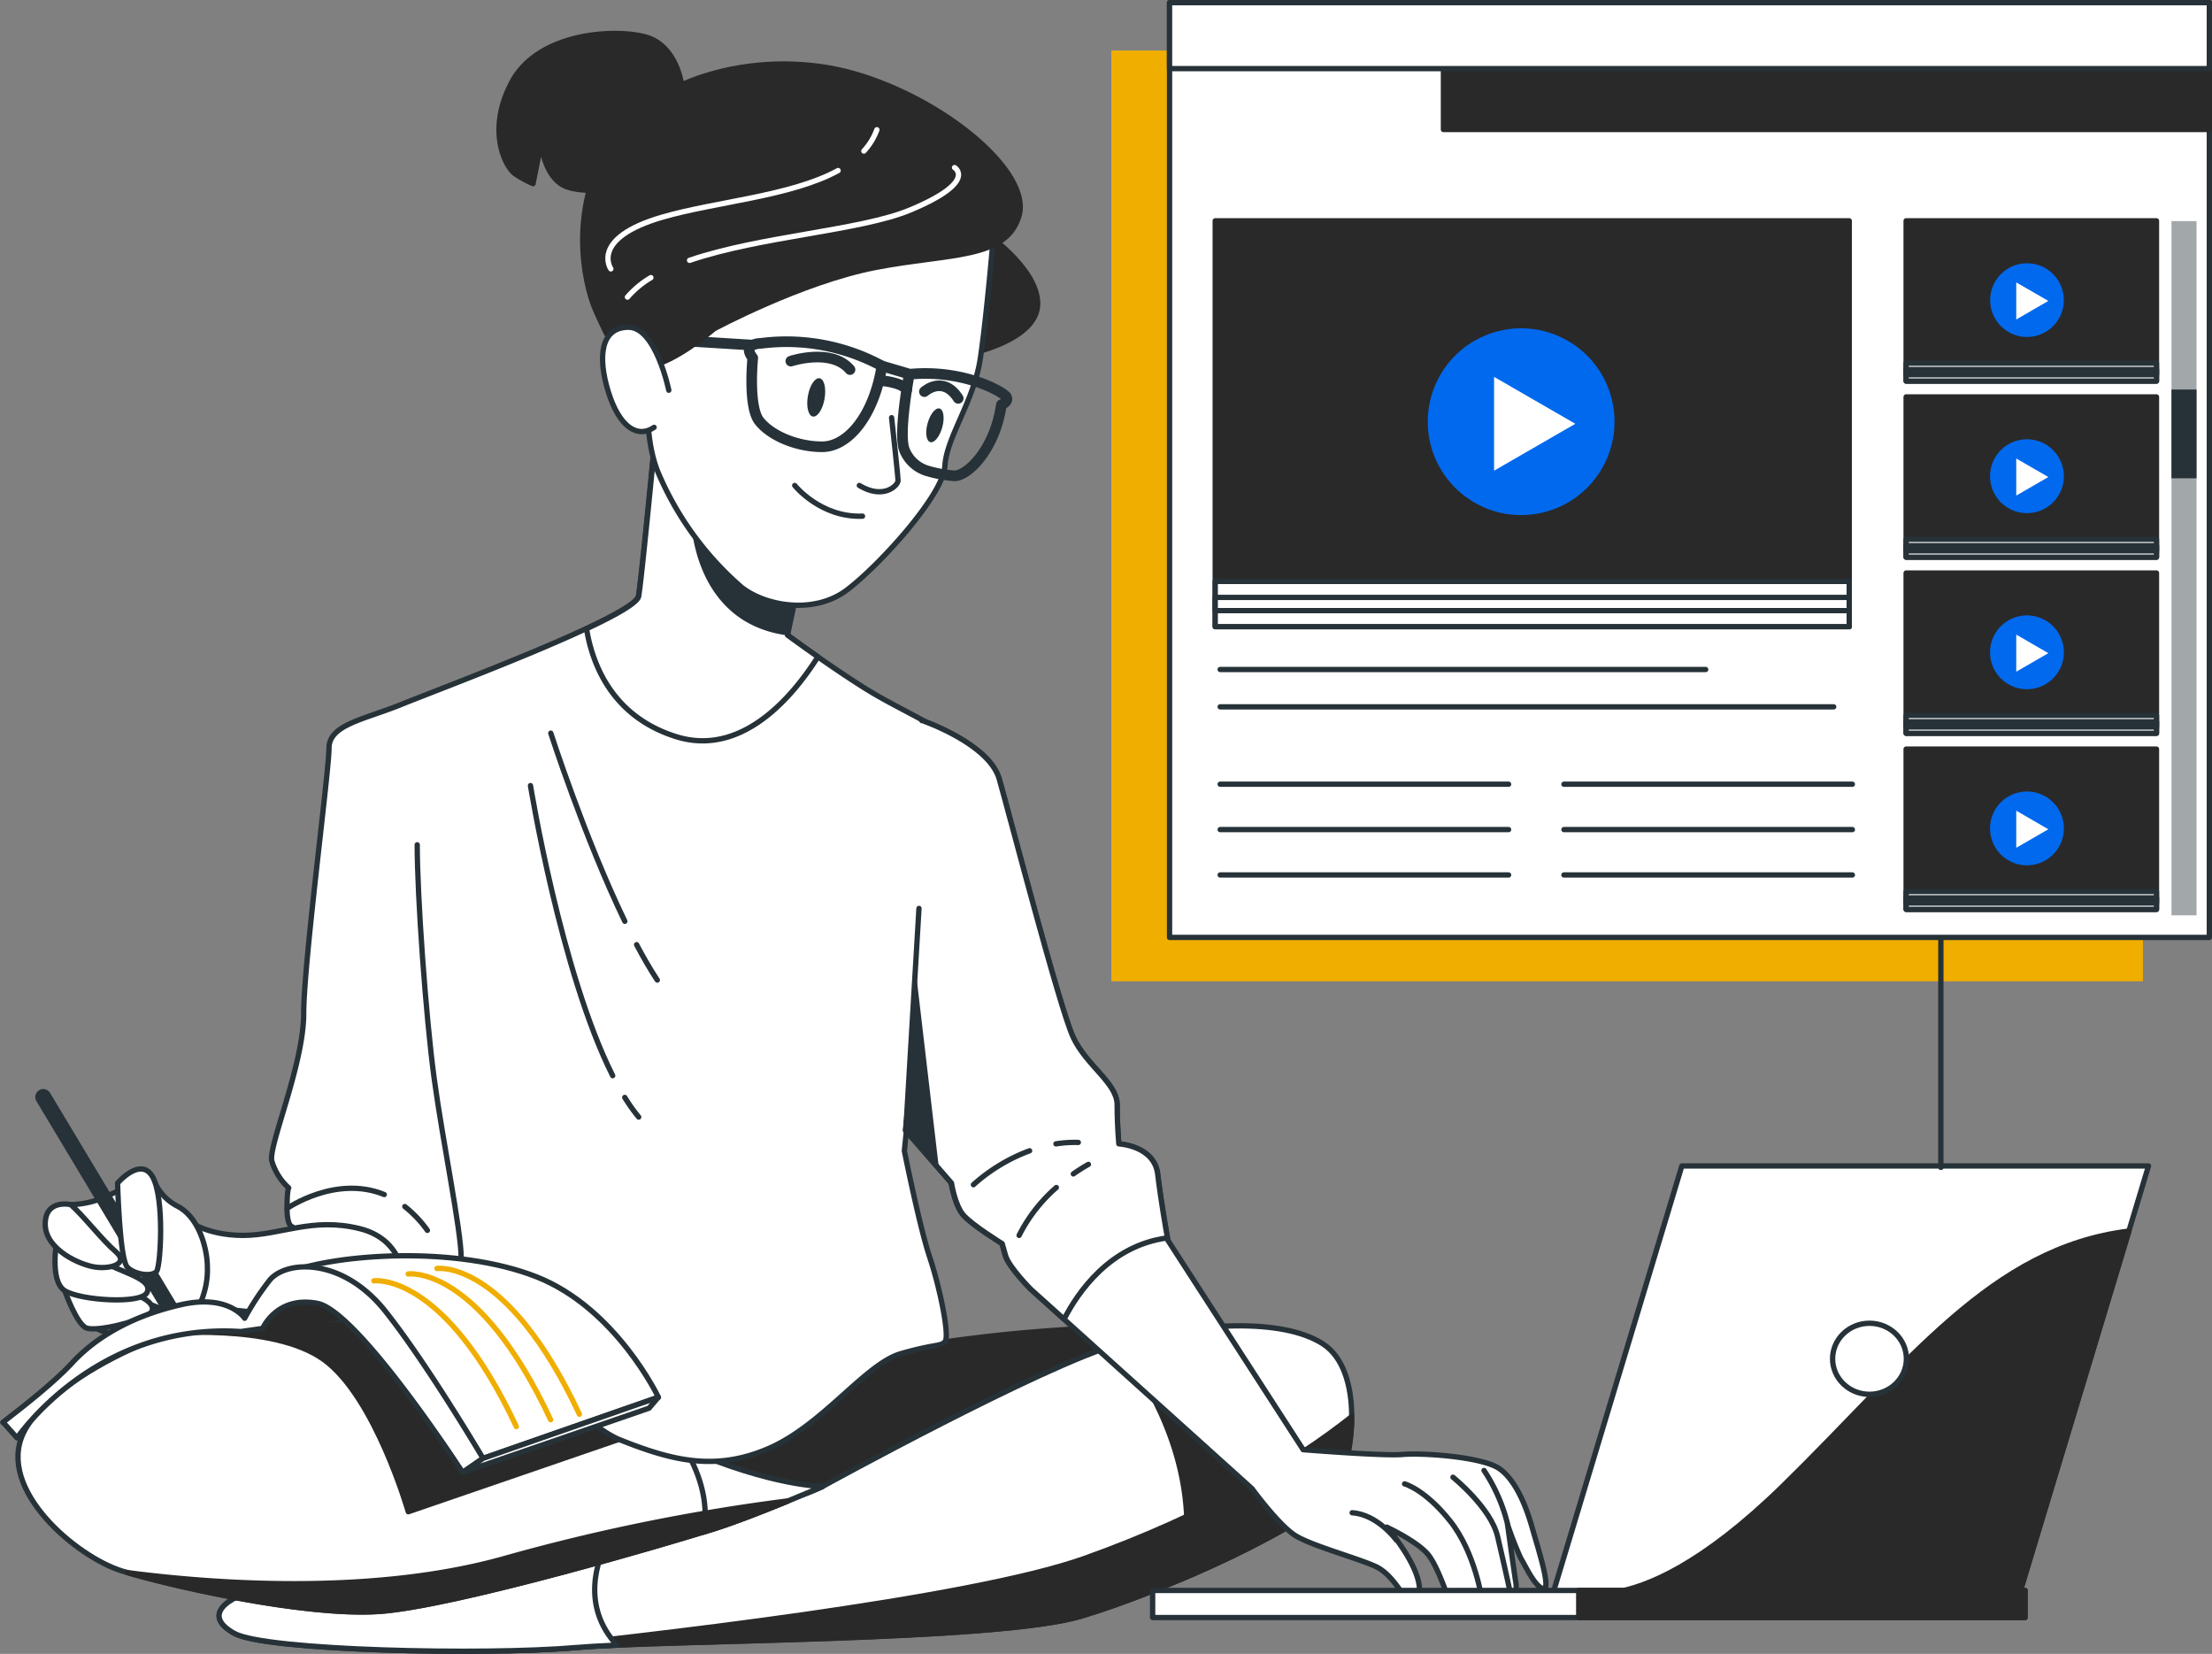 <?xml version="1.0" encoding="UTF-8"?> <svg xmlns="http://www.w3.org/2000/svg" viewBox="0 0 415.98 310.97"><rect x="0" y="0" width="415.98" height="310.97" fill="#808080" stroke="none"/> <defs> <style>.cls-1{fill:#292929;stroke:#292929;}.cls-1,.cls-2,.cls-3,.cls-5,.cls-6,.cls-7,.cls-8,.cls-9{stroke-linecap:round;stroke-linejoin:round;}.cls-12,.cls-2,.cls-6{fill:#fff;}.cls-2,.cls-3,.cls-5,.cls-6,.cls-8{stroke:#263238;}.cls-3,.cls-5,.cls-7,.cls-8,.cls-9{fill:none;}.cls-4{fill:#263238;}.cls-5,.cls-6{stroke-width:2px;}.cls-7{stroke:#fff;}.cls-8{stroke-width:3px;}.cls-9{stroke:#f0ae00;}.cls-10{fill:#f0ae00;}.cls-11{fill:#0169ee;}.cls-13{fill:#a2a7a9;}</style> </defs> <title>8 girl</title> <g id="Слой_2" data-name="Слой 2"> <g id="Слой_1-2" data-name="Слой 1"> <path class="cls-1" d="M177.66,252.31a294.18,294.18,0,0,1,34.7-2.83c17.94-.3,23.82.88,28.23,2.35s8.36,13.85,2.56,25.6-26.09,21.47-53.74,19.11-47.36-7.94-57.95-15.88-1.18-12.36,10.59-18.83S169.73,251.92,177.66,252.31Z"></path> <path class="cls-2" d="M154.7,279.48s41.18-22.65,55.6-26.77,30.88-5,38.53,0,5.88,21.18,2.35,27.36-32.06,19.12-47.94,23.83-78,4.41-95,5.88-58.24.59-64.12-2.65-2.36-6.76,6.17-8.82,36.77-2.06,50-5.89S145,284.48,154.7,279.48Z"></path> <path class="cls-1" d="M251.18,280.07c1.72-3,3-8.4,3-13.71C243.54,274.81,226.93,284.82,204,293c-21.77,7.77-83.42,14.74-108.92,17.37,5.07-.1,9.64-.31,13.17-.61,17.06-1.47,79.13-1.18,95-5.88S247.65,286.25,251.18,280.07Z"></path> <path class="cls-1" d="M222.08,296.94c4.36-1.85,8.73-3.85,12.71-5.86.88-4.33,1.92-17-7.39-41.54a91.09,91.09,0,0,0-17.1,3.17S227.74,272.67,222.08,296.94Z"></path> <path class="cls-2" d="M114.44,289.2c-5.54,1.11-10.53,2.18-14.16,3.22-13.24,3.83-41.48,3.83-50,5.89s-12.06,5.59-6.17,8.82,47.06,4.12,64.12,2.65c2-.17,4.66-.32,7.78-.46C109.19,301.92,112.29,293.29,114.44,289.2Z"></path> <path class="cls-2" d="M87.63,242.42s-26.77,3.23-40.3,4.41S9.39,258.89,4.38,269.48s10,23.24,18.54,25.89S57,303.9,71.16,303s55.89-13.23,63.24-15.59,20.3-7.94,20.3-7.94-12.35,0-33.24-10.59S97.34,247.42,87.63,242.42Z"></path> <path class="cls-1" d="M30.16,250.82s21.11-2.2,30.78,4.84,15.84,28.58,15.84,28.58l44.68-15.35s-3.35-3.56-11.7-13.67-33-15.83-47.5-12.75S30.16,250.82,30.16,250.82Z"></path> <path class="cls-2" d="M132.29,288.08l2.11-.66c7.36-2.35,20.3-7.94,20.3-7.94s-9.49,0-25.89-7.13C131.15,276.29,133.48,282,132.29,288.08Z"></path> <path class="cls-1" d="M148.21,282.2A367.87,367.87,0,0,0,95,293c-25.44,7.2-56.1,4.63-71,2.69,9.48,2.78,33.56,8.15,47.1,7.3,14.12-.88,55.89-13.23,63.24-15.59C138.35,286.16,143.91,284,148.21,282.2Z"></path> <path class="cls-2" d="M176.07,156.93l-6,59.46s2.86,14.3,4.77,20,3.81,14.94,2.86,15.89-1.59.32-8.27,2.23-14.62,13.35-24.8,17.8-18.44,2.23-28-1.58-27.34-27-31.16-27.67-15.26-2.54-20-4.13-10.49-8.27-10.49-8.27-1,0-1-3.49.31-3.82.31-3.82a11,11,0,0,1-3.18-5.09c-.63-2.86,6-18.12,6-27.66s4.76-45.46,4.76-49.92,6.68-5.4,13.68-8.26,43.87-16.54,44.51-20.35,3.18-30.52,3.18-30.52,19.78,21.16,22.25,22.89a21.07,21.07,0,0,1,4.77,4.45l-2.22,10.49s9.54,7,15.9,10.81,14.94,7.32,15.26,9.86"></path> <path class="cls-3" d="M76.13,226.86a22,22,0,0,1,4.24,4.47"></path> <path class="cls-3" d="M54,227.2s9.13-6.34,18.26-2.6"></path> <path class="cls-2" d="M153.81,123.5c-3.26-2.28-5.72-4.09-5.72-4.09l2.22-10.49a21.07,21.07,0,0,0-4.77-4.45c-2.47-1.73-22.25-22.89-22.25-22.89s-2.55,26.7-3.18,30.52c-.21,1.24-4.24,3.51-9.81,6.12,1,6.14,4.46,16.37,16.8,20.27S149,131.1,153.81,123.5Z"></path> <path class="cls-4" d="M148.18,119.48l-.09-.07,2.22-10.49a21.07,21.07,0,0,0-4.77-4.45c-1.4-1-8.38-8.23-14.16-14.31l-1.46,7S129.93,117.12,148.18,119.48Z"></path> <path class="cls-1" d="M128.19,16s-.91-7.59-7-9.11-20-.61-24.9,8.5-1.21,16.1.61,17.31a19.66,19.66,0,0,0,3.34,1.82l1.52-7.59s.6,6.68,4.86,8.2,13,0,13,0S127.28,29.64,128.19,16Z"></path> <path class="cls-1" d="M184.33,43.1s10.81,7,10.81,14-13.35,9.54-13.35,9.54Z"></path> <path class="cls-2" d="M186.8,44.52s-1.22,14.58-2.43,22.78S178,82.17,177.69,87.64,165.24,106.47,159.17,111s-15.19,3-19.74-.61a58.9,58.9,0,0,1-15.79-21.86c-3.64-9.41-.91-23.08,0-27.33s23.68-20.95,41-20.95S186.8,44.52,186.8,44.52Z"></path> <path class="cls-3" d="M167.67,78.53s1.21,10.93,1.21,11.84-2.73,3.65-7.28.91"></path> <path class="cls-3" d="M149.45,91.28s4.86,6.08,12.75,5.77"></path> <path class="cls-5" d="M165.85,68.81a37.63,37.63,0,0,0-22.78-4.25s-3.64,0-1.51,2.74c0,0-.92,9.11,1.21,11.84s7,4.86,11.84,4.86S164.33,78.23,165.85,68.81Z"></path> <line class="cls-6" x1="141.25" y1="64.87" x2="121.51" y2="63.65"></line> <path class="cls-5" d="M165.85,68.81,171,70.33s-2.13,11.24-.91,14.27h0a6.69,6.69,0,0,0,4.53,4,24.06,24.06,0,0,0,4.88.87c2.43,0,7.59-4.86,8.81-13.36,0,0,1.51-.61.91-1.52s-7.95-5.15-18-4.24"></path> <path class="cls-5" d="M165.54,71.55s3.88.25,5,1.71"></path> <path class="cls-4" d="M155.06,75c-.35,2-1.34,3.47-2.2,3.32s-1.28-1.89-.93-3.88,1.33-3.47,2.2-3.32S155.41,73,155.06,75Z"></path> <ellipse class="cls-4" cx="175.82" cy="79.97" rx="3.28" ry="1.43" transform="translate(51.72 227.98) rotate(-74.48)"></ellipse> <path class="cls-5" d="M148.72,67.9s7.63-2.54,11.13,1.59"></path> <path class="cls-5" d="M173.84,73.63s3.5-3.18,6.36,1.27"></path> <path class="cls-1" d="M134.27,61.83S150.66,53,164.63,50.29s24.6-1.52,27-9.71-14-21.87-31-26.73-37.34.31-45.54,12.45-5.47,26.72-3,32.19,4.25,9.72,8.81,10.32S134.27,61.83,134.27,61.83Z"></path> <path class="cls-7" d="M122.4,52.2A18,18,0,0,0,118,55.86"></path> <path class="cls-7" d="M179.51,31.51s4.43,2.66-8.41,8c-9.32,3.86-28.21,4.91-41.42,9.44"></path> <path class="cls-7" d="M162.46,28.4a12,12,0,0,0,2.44-4"></path> <path class="cls-7" d="M114.87,50.55s-4-5.76,9.74-9.74c9.9-2.88,24.18-3.91,33-8.74"></path> <path class="cls-2" d="M125.77,73.37s-2.42-11.84-7.58-11.84S112.33,67,114.4,73.67s5.51,8.81,8.61,6.68"></path> <path class="cls-3" d="M85.45,243.09s1.27-1.59,1.27-6.67-3.49-21.94-5.08-33.71-3.18-34.33-3.18-43.87"></path> <path class="cls-3" d="M117.49,206.34a32.72,32.72,0,0,0,2.62,3.69"></path> <path class="cls-3" d="M99.76,147.71s5.7,35.14,15.46,54.54"></path> <path class="cls-3" d="M119.72,177.62c1.28,2.43,2.59,4.69,3.89,6.65"></path> <path class="cls-3" d="M103.58,137.85s6.37,19.74,13.92,35.37"></path> <path class="cls-2" d="M35.22,229.42s3.49,2.86,10.49,2.86,13-3.49,21.94-1.27,8.9,11.13,7.95,13.67-9.54,4.14-17.49,3.18S34,245.32,34,245.32,36.49,236.1,35.22,229.42Z"></path> <path class="cls-2" d="M28.73,221.34a9.33,9.33,0,0,0,4.78,5.52C37.56,229.07,39,235,39,238.26a15.14,15.14,0,0,1-.73,5.15s-1.11,4.42-4.79,5.15-5.88,2.95-10.3-1.47S12.55,228.7,12.55,228.7l.73-2.21A17,17,0,0,0,19.9,225C22.85,223.55,28.73,221.34,28.73,221.34Z"></path> <line class="cls-8" x1="8.13" y1="206.26" x2="33.51" y2="248.56"></line> <path class="cls-2" d="M15.86,248.2A12,12,0,0,0,24,251.14c5.15,0,10.3-3.31,7.73-4.41s-4.42-2.21-6.26-1.48S15.86,248.2,15.86,248.2Z"></path> <path class="cls-2" d="M12.18,242.68s2.21,6.25,4.05,7,9.56-1.11,11.77-2.58-1.47-4-4.79-4S12.18,242.68,12.18,242.68Z"></path> <path class="cls-2" d="M10.71,233.11s-1.47,7.73,1.47,9.57,14.35,2.57,15.45.37-2.94-3.31-7-5.15S10.71,233.11,10.71,233.11Z"></path> <path class="cls-2" d="M22.11,222.45s.37,14.34,1.84,15.81,4.78,1.84,5.52.74,1.47-13.61-.74-17.66S22.11,222.45,22.11,222.45Z"></path> <path class="cls-2" d="M13.28,226.49s-4.78-1.1-4.78,3.68,6.62,7.73,9.56,8.09,6.26-.73,3.68-2.94S15.49,228.33,13.28,226.49Z"></path> <path class="cls-1" d="M49.39,249.77,70,246.83S67.33,243,60.57,243s-10.88,3.23-11.77,4.41S49.39,249.77,49.39,249.77Z"></path> <path class="cls-2" d="M90.87,274.19l32.94-11.48s-7.94-16.76-22.94-22.65-37.26-4.36-46.67-.83L57.63,243s6.76.29,14.12,8.82,14.7,22.06,14.7,22.06Z"></path> <path class="cls-9" d="M70.31,240.82S83.39,239,97.1,268.23"></path> <path class="cls-9" d="M76.76,239.53s13.08-1.87,26.79,27.41"></path> <path class="cls-9" d="M82.18,238.5s13.08-1.87,26.78,27.41"></path> <path class="cls-2" d="M3.21,270.36s14.71-21.77,42.06-20l4.12-.59s2.65-6.18,10.3-4.71S87,276.83,87,276.83l3.83-2.64s-10.41-17.64-18.35-27.64-18.32-9.66-21.65-6a50.9,50.9,0,0,0-4.82,7.31S43,243.25,34,245.32c-11.12,2.55-17.25,7.49-20.41,10.91-4.6,5-13.87,11.71-13,11.19Z"></path> <polygon class="cls-2" points="87.04 276.83 122.05 264.77 123.81 262.71 90.87 274.19 87.04 276.83"></polygon> <path class="cls-2" d="M173.38,135.47s12.63,4.36,14.53,11,11.37,43.18,13.91,48.58,8.27,8.59,8.27,12.72.32,7.31.32,7.31,6.67.32,7.31,5.73,1.91,12.4,1.91,12.4l25.44,39.36s15.17,1.22,18.67.9,13.9.35,17.69,2.35c1.47.77,4.4,3.3,6.7,11.39,1.14,4,3.67,11.81,2.08,11.49S286.67,294,286,293a62.82,62.82,0,0,1-2.5-6.39s1.28,9.22,1.59,11.13a7.12,7.12,0,0,1-.63,3.82l-.14,0a7.69,7.69,0,0,1-4.92.3l-1.3-.35h0a5.23,5.23,0,0,1-4,.41l-1.42-.41s-2.06-6.54-4-9.08-7.9-5.3-7.9-5.3,6.47,7.38,6.15,12.15c-.13,1.93.32,3.5-1.27,2.54s-3.5-5.72-7-7.31-11.76-3.81-14.94-5.72-8.27-8.9-8.27-8.9l-41.65-37.52s-4.13-4.14-4.77-6.36l-.63-2.23s-5.73-3.49-7.32-5.4-2.22-6-2.22-6l-8.59-9.86,5.73-54.37"></path> <path class="cls-2" d="M172.82,170.8l-2.48,41.77,8.59,9.86s.63,4.13,2.22,6,7.32,5.4,7.32,5.4l.63,2.23c.64,2.22,4.77,6.36,4.77,6.36l6.24,5.61c2.53-4.94,8.55-13.85,19.44-15.28-.29-1.59-1.29-7.34-1.83-11.95-.64-5.41-7.31-5.73-7.31-5.73s-.32-3.18-.32-7.31-5.73-7.31-8.27-12.72-12-41.9-13.91-48.58-14.53-11-14.53-11"></path> <polygon class="cls-4" points="172.32 183.43 176.51 219.16 170.34 212.57 172.32 183.43"></polygon> <path class="cls-3" d="M201.85,220.72a33.46,33.46,0,0,1,2.83-1.79"></path> <path class="cls-3" d="M191.65,232.28a29.61,29.61,0,0,1,7-9"></path> <path class="cls-3" d="M198.58,215.07a23.12,23.12,0,0,1,4.2-.27"></path> <path class="cls-3" d="M183.06,222.75a33.07,33.07,0,0,1,10.56-6.38"></path> <path class="cls-3" d="M262.55,289.51s-3.5-4.77-8.27-5.08"></path> <path class="cls-3" d="M264.14,279s3.81,1,8.58,7,6,14.94,6,14.94"></path> <path class="cls-3" d="M273.24,277.75s7.11,5.72,8.39,11.13,2.86,12.72,2.86,12.72"></path> <path class="cls-3" d="M283.53,286.65a31.89,31.89,0,0,0-4.45-10.17"></path> <polygon class="cls-2" points="379.87 299.36 292.12 299.36 316.28 219.23 404.04 219.23 379.87 299.36"></polygon> <path class="cls-1" d="M379.87,299.36l20.48-67.89c-25.92,3.2-41.16,24.55-65.13,48-15.09,14.73-25.56,19-31.7,19.93Z"></path> <ellipse class="cls-2" cx="351.57" cy="255.48" rx="6.94" ry="6.68"></ellipse> <rect class="cls-2" x="216.76" y="299.04" width="164.06" height="5.09"></rect> <rect class="cls-1" x="296.89" y="299.04" width="83.94" height="5.09"></rect> <rect class="cls-10" x="208.99" y="9.5" width="194" height="175"></rect> <rect class="cls-2" x="219.94" y="0.5" width="195.54" height="175.75"></rect> <rect class="cls-1" x="271.45" y="0.5" width="144.03" height="23.85"></rect> <rect class="cls-2" x="219.94" y="0.5" width="195.54" height="12.4"></rect> <rect class="cls-1" x="228.53" y="41.52" width="119.23" height="76.31"></rect> <rect class="cls-2" x="228.53" y="109.32" width="119.23" height="8.5"></rect> <rect class="cls-2" x="228.53" y="112.33" width="119.23" height="2.48"></rect> <circle class="cls-11" cx="286.07" cy="79.3" r="17.56" transform="translate(68.94 281.73) rotate(-58.49)"></circle> <polygon class="cls-12" points="296.25 79.68 280.97 70.86 280.97 88.5 296.25 79.68"></polygon> <rect class="cls-1" x="358.46" y="41.52" width="47.08" height="30.13"></rect> <rect class="cls-2" x="358.46" y="68.29" width="47.08" height="3.36"></rect> <rect class="cls-2" x="358.46" y="69.48" width="47.08" height="0.98"></rect> <circle class="cls-11" cx="381.19" cy="56.43" r="6.93"></circle> <polygon class="cls-12" points="385.2 56.58 379.17 53.1 379.17 60.07 385.2 56.58"></polygon> <rect class="cls-1" x="358.46" y="74.63" width="47.08" height="30.13"></rect> <rect class="cls-2" x="358.46" y="101.4" width="47.08" height="3.36"></rect> <rect class="cls-2" x="358.46" y="102.59" width="47.08" height="0.98"></rect> <path class="cls-11" d="M388.12,89.54a6.94,6.94,0,1,0-6.93,6.94A6.93,6.93,0,0,0,388.12,89.54Z"></path> <polygon class="cls-12" points="385.2 89.69 379.17 86.21 379.17 93.18 385.2 89.69"></polygon> <rect class="cls-1" x="358.46" y="107.74" width="47.08" height="30.13"></rect> <rect class="cls-2" x="358.46" y="134.51" width="47.08" height="3.36"></rect> <rect class="cls-2" x="358.46" y="135.7" width="47.08" height="0.98"></rect> <path class="cls-11" d="M388.12,122.66a6.94,6.94,0,1,0-6.93,6.93A6.94,6.94,0,0,0,388.12,122.66Z"></path> <polygon class="cls-12" points="385.2 122.81 379.17 119.32 379.17 126.29 385.2 122.81"></polygon> <rect class="cls-1" x="358.46" y="140.85" width="47.08" height="30.13"></rect> <rect class="cls-2" x="358.46" y="167.62" width="47.08" height="3.36"></rect> <rect class="cls-2" x="358.46" y="168.81" width="47.08" height="0.98"></rect> <path class="cls-11" d="M388.12,155.77a6.94,6.94,0,1,0-6.93,6.93A6.94,6.94,0,0,0,388.12,155.77Z"></path> <polygon class="cls-12" points="385.2 155.92 379.17 152.43 379.17 159.4 385.2 155.92"></polygon> <line class="cls-3" x1="229.46" y1="125.88" x2="320.76" y2="125.88"></line> <line class="cls-3" x1="229.46" y1="147.45" x2="283.7" y2="147.45"></line> <line class="cls-3" x1="229.46" y1="155.98" x2="283.7" y2="155.98"></line> <line class="cls-3" x1="229.46" y1="164.51" x2="283.7" y2="164.51"></line> <line class="cls-3" x1="294.11" y1="147.45" x2="348.35" y2="147.45"></line> <line class="cls-3" x1="294.11" y1="155.98" x2="348.35" y2="155.98"></line> <line class="cls-3" x1="294.11" y1="164.51" x2="348.35" y2="164.51"></line> <line class="cls-3" x1="229.46" y1="132.9" x2="344.84" y2="132.9"></line> <rect class="cls-13" x="408.36" y="41.57" width="4.71" height="130.53"></rect> <rect class="cls-4" x="408.36" y="73.24" width="4.71" height="16.69"></rect> <line class="cls-3" x1="364.99" y1="176.5" x2="364.99" y2="219.5"></line> </g> </g> </svg> 